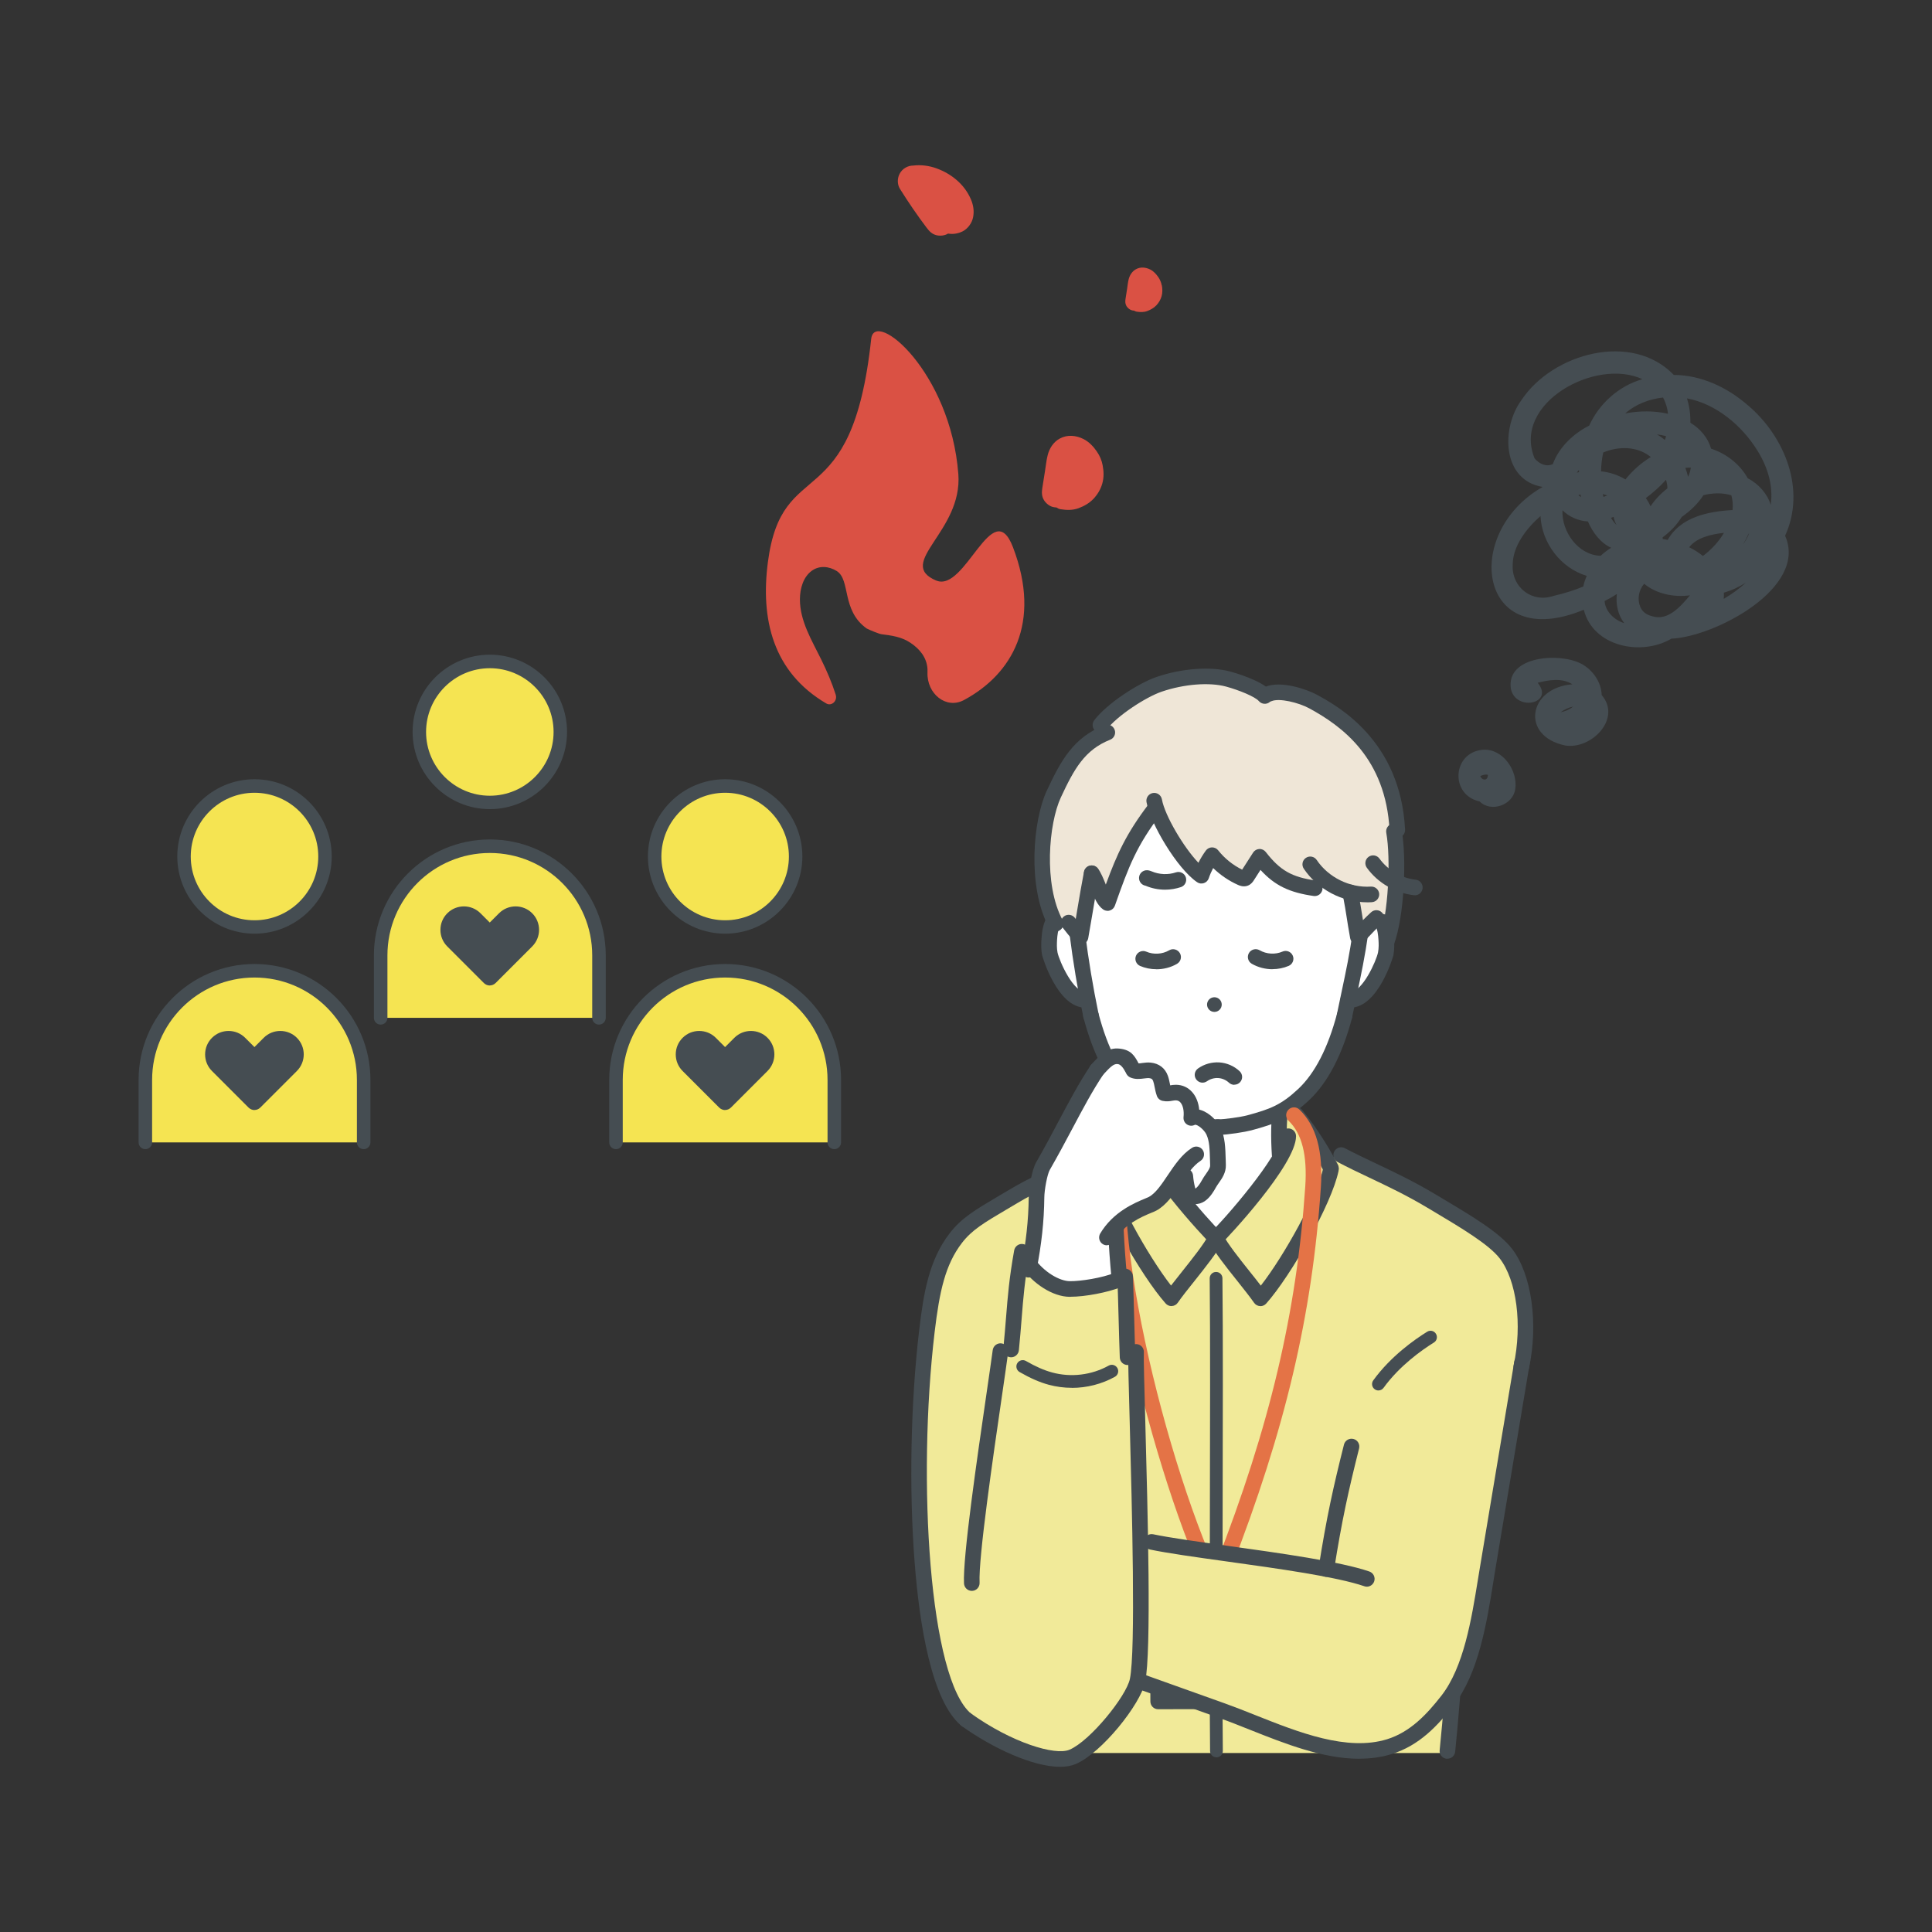 <?xml version="1.0" encoding="UTF-8"?>
<svg id="_レイヤー_1" data-name="レイヤー 1" xmlns="http://www.w3.org/2000/svg" viewBox="0 0 300 300">
  <rect x="0" y="0" width="300" height="300" fill="#333333" stroke="none"/>
  <defs>
    <style>
      .cls-1 {
        fill: #fff;
      }

      .cls-2 {
        fill: #e47346;
      }

      .cls-3 {
        fill: #efe6d7;
      }

      .cls-4 {
        fill: #454d52;
      }

      .cls-5 {
        fill: #da5144;
      }

      .cls-6 {
        fill: #f5e452;
      }

      .cls-7 {
        fill: #f1ea99;
      }
    </style>
  </defs>
  <g>
    <g>
      <g>
        <polygon class="cls-1" points="179.25 169.56 179.03 180.09 188.57 192.69 198.84 179.67 198.84 170 179.25 169.56"/>
        <path class="cls-7" d="M224.75,272.21h-66.93l-7.77-5.16s-8.6-6.17-7.34-47.55c0,0,.15-23.85,5.92-27.92,5.76-4.07,10.67-7.81,22.26-11.61l6.69-8.23,1.67,1.01-.22,7.34,9.78,11.49,10.03-11.91-.25-6.52,1.44-1.84,5.91,8.74,2.3-.69s18.65,9.12,22.12,12.21c3.47,3.1,8.53,4.67,5.26,24.25-3.27,19.57-10.87,56.38-10.87,56.38Z"/>
      </g>
      <g>
        <path class="cls-4" d="M188.81,193.46c-.3,0-.59-.11-.83-.33-.98-.92-11.61-12.27-11.61-16.7,0-.67.54-1.21,1.21-1.21s1.21.54,1.21,1.21c0,2.87,8.75,12.97,10.84,14.94.49.46.51,1.22.06,1.71-.24.25-.56.38-.88.38Z"/>
        <path class="cls-4" d="M181.9,202.81c-.34,0-.67-.15-.9-.41-3.81-4.29-10.18-15.46-11.23-20.59-.13-.66.29-1.29.94-1.43.66-.13,1.29.29,1.43.94.87,4.29,6.08,13.65,9.7,18.3.52-.67,1.1-1.41,1.71-2.17,1.6-2.01,3.42-4.29,4.18-5.76.31-.59,1.04-.83,1.63-.52.59.31.83,1.04.52,1.63-.87,1.68-2.69,3.96-4.44,6.16-1,1.25-1.94,2.43-2.55,3.32-.21.31-.55.5-.92.52-.02,0-.05,0-.07,0Z"/>
        <path class="cls-4" d="M150.06,268.26c-.27,0-.54-.09-.77-.28-4.67-3.84-6.53-15.88-7.26-25.3-.89-11.38-.63-24.89.7-36.13.68-5.75,1.51-10.85,4.72-15.03,1.84-2.39,3.99-3.66,7.56-5.77.56-.33,1.16-.68,1.8-1.06,3.16-1.89,5.84-3,8.43-4.08,1.76-.73,3.42-1.42,5.09-2.3.59-.31,1.32-.09,1.64.5.31.59.09,1.32-.5,1.64-1.77.94-3.48,1.65-5.3,2.4-2.51,1.04-5.11,2.12-8.12,3.92-.64.39-1.25.74-1.81,1.07-3.43,2.03-5.32,3.14-6.87,5.16-2.58,3.36-3.48,7.46-4.24,13.84-2.73,23.01-.83,53.92,5.69,59.28.52.42.59,1.19.17,1.7-.24.29-.59.44-.94.44Z"/>
        <path class="cls-4" d="M236.22,213.48c-.08,0-.17,0-.25-.03-.65-.14-1.07-.78-.93-1.44,1.36-6.35.47-13.18-2.16-16.6-1.67-2.17-5.97-4.73-10.12-7.21l-1.11-.66c-3.24-1.94-6.2-3.34-9.07-4.7-1.71-.81-3.32-1.58-4.89-2.41-.59-.31-.82-1.05-.5-1.64.31-.59,1.05-.82,1.64-.5,1.53.81,3.12,1.56,4.8,2.36,2.91,1.38,5.93,2.81,9.27,4.81l1.1.66c4.55,2.71,8.85,5.27,10.8,7.81,3.03,3.94,4.11,11.59,2.61,18.58-.12.57-.62.96-1.18.96Z"/>
        <path class="cls-4" d="M188.89,272.88c-.54,0-.98-.44-.99-.98-.1-8.75-.06-22.96-.03-36.71.03-13.74.07-27.94-.03-36.68,0-.55.43-1,.98-1,.55-.01,1,.43,1,.98.1,8.75.06,22.96.03,36.71-.03,13.74-.07,27.94.03,36.68,0,.55-.43,1-.98,1,0,0,0,0-.01,0Z"/>
        <path class="cls-4" d="M170.95,182.6c-.19,0-.38-.04-.56-.14-.59-.31-.82-1.04-.51-1.63.75-1.44,2.78-5.13,5.52-8.45.43-.52,1.19-.59,1.7-.16.52.43.59,1.19.16,1.7-2.66,3.23-4.68,6.96-5.24,8.03-.22.41-.64.65-1.07.65Z"/>
        <path class="cls-4" d="M188.81,193.46c-.32,0-.65-.13-.88-.38-.46-.49-.43-1.25.06-1.71,2.1-1.96,10.84-12.06,10.84-14.94,0-.67.54-1.21,1.21-1.21s1.21.54,1.21,1.21c0,4.43-10.63,15.78-11.61,16.7-.23.22-.53.33-.83.33Z"/>
        <path class="cls-4" d="M195.72,202.81s-.05,0-.07,0c-.37-.02-.71-.21-.92-.52-.62-.89-1.56-2.07-2.55-3.32-1.76-2.2-3.57-4.48-4.44-6.16-.31-.59-.07-1.32.52-1.63.59-.31,1.32-.07,1.63.52.76,1.47,2.58,3.75,4.18,5.76.61.76,1.2,1.5,1.71,2.17,3.63-4.65,8.83-14.02,9.7-18.3.13-.66.77-1.08,1.43-.94.66.13,1.08.77.94,1.43-1.05,5.13-7.41,16.3-11.23,20.59-.23.26-.56.41-.9.41Z"/>
        <path class="cls-4" d="M206.67,182.6c-.44,0-.86-.24-1.07-.65-.56-1.07-2.58-4.8-5.24-8.03-.43-.52-.35-1.28.16-1.7.52-.43,1.28-.35,1.7.16,2.74,3.32,4.77,7.01,5.52,8.45.31.59.08,1.32-.51,1.63-.18.09-.37.14-.56.14Z"/>
        <path class="cls-4" d="M178.91,180.58s-.05,0-.08,0c-.67-.04-1.17-.62-1.13-1.29.18-2.75.14-5.12-.12-7.25-.08-.66.39-1.27,1.05-1.35.66-.08,1.27.39,1.35,1.05.29,2.28.33,4.81.14,7.72-.04.64-.57,1.13-1.21,1.13Z"/>
        <path class="cls-4" d="M198.71,180.58c-.63,0-1.16-.49-1.21-1.13-.19-2.91-.15-5.43.14-7.72.08-.66.68-1.13,1.35-1.05.66.08,1.13.69,1.05,1.35-.27,2.13-.31,4.5-.12,7.25.04.67-.46,1.24-1.13,1.29-.03,0-.05,0-.08,0Z"/>
        <path class="cls-4" d="M224.75,273.1s-.08,0-.12,0c-.67-.07-1.15-.66-1.08-1.33.55-5.38.95-10.9,1.37-16.75.34-4.66.68-9.47,1.12-14.26.06-.67.65-1.16,1.31-1.1.67.06,1.16.65,1.1,1.31-.43,4.76-.78,9.57-1.11,14.21-.42,5.87-.83,11.41-1.38,16.82-.06.62-.59,1.09-1.2,1.09Z"/>
        <path class="cls-4" d="M214.04,215.91c-.2,0-.4-.06-.58-.19-.44-.32-.54-.94-.22-1.38,2.69-3.72,6.4-6.33,8.37-7.55.46-.29,1.08-.15,1.36.32.29.46.15,1.08-.32,1.36-1.85,1.15-5.32,3.59-7.81,7.03-.19.27-.5.41-.8.41Z"/>
      </g>
    </g>
    <g>
      <g>
        <path class="cls-1" d="M213.38,142.58s2.67-.62,2.32,4.73c-.35,5.35-4.02,8.25-6.34,8.21,0,0-3.46,22.81-23.95,19.36,0,0-15.25-1.78-16.58-19.65,0,0-7.97-1.14-5.31-12.1,0,0-.15-27.86,26.33-29.36,26.48-1.5,23.53,28.81,23.53,28.81Z"/>
        <path class="cls-3" d="M196.4,108.08s7.82-3.56,14.91,6.47c5.28,7.47,5.48,12.24,5.48,12.24,0,0,1.05,8.8-.5,15.21l-5.46,3.45-1.48-6.55-3.84-1.87s-5.07,3.01-10.18-3.9l-1.95,3.59-5.82-4.04-1.75,3.22-7.01-9.92-6.66,13.73-2.72-3.34-1.4,9.38-2.31-2.66-1.78,1.32s-9.23-18.06,6.76-31.04l.14-1.06s12.07-13.02,25.56-4.23Z"/>
      </g>
      <g>
        <path class="cls-4" d="M188.93,176.22c-1.34,0-4.11-.45-5.03-.7-3.79-1.03-5.91-1.82-8.95-4.66-2.92-2.73-5.18-7.05-6.71-12.85-.17-.65.21-1.31.86-1.48.65-.17,1.31.21,1.48.86,1.41,5.35,3.44,9.28,6.03,11.7,2.67,2.49,4.38,3.13,7.93,4.1.97.26,3.69.66,4.5.61.67-.03,1.24.48,1.27,1.15.03.67-.48,1.24-1.15,1.27-.07,0-.14,0-.22,0Z"/>
        <path class="cls-4" d="M169.4,158.91c-.56,0-1.07-.39-1.18-.97-.9-4.38-1.6-8.59-2.14-12.88-.08-.66.39-1.27,1.05-1.35.66-.08,1.27.39,1.35,1.05.53,4.23,1.22,8.39,2.11,12.7.13.66-.29,1.3-.94,1.43-.08.02-.16.02-.24.02Z"/>
        <path class="cls-4" d="M168.52,156.47c-4.37,0-6.67-8.01-6.69-8.1-.19-.94-.16-1.87-.11-2.57.06-.98.2-2.13.73-3.2.3-.6,1.02-.84,1.62-.55s.84,1.02.55,1.62c-.34.69-.43,1.54-.48,2.27-.03.56-.06,1.29.07,1.95.28,1.35,2.52,6.39,4.47,6.13.66-.09,1.27.38,1.36,1.05.09.66-.38,1.27-1.05,1.36-.16.02-.32.03-.47.03Z"/>
        <path class="cls-4" d="M189.26,176.22c-.08,0-.16,0-.22,0-.67-.03-1.18-.6-1.15-1.27.03-.67.59-1.18,1.27-1.15.82.04,3.54-.35,4.5-.61,3.55-.96,5.26-1.6,7.93-4.1,2.58-2.42,4.61-6.35,6.03-11.7.17-.65.83-1.03,1.48-.86.65.17,1.03.83.86,1.48-1.53,5.79-3.79,10.12-6.71,12.85-3.04,2.84-5.16,3.64-8.95,4.66-.93.25-3.69.7-5.03.7Z"/>
        <path class="cls-4" d="M208.78,158.91c-.08,0-.16,0-.24-.02-.66-.13-1.08-.77-.94-1.43.26-1.27.5-2.39.72-3.44.71-3.34,1.22-5.75,1.8-9.73.1-.66.71-1.12,1.37-1.02.66.1,1.12.71,1.02,1.37-.59,4.05-1.14,6.62-1.83,9.88-.22,1.04-.46,2.15-.72,3.42-.12.57-.62.97-1.18.97Z"/>
        <path class="cls-4" d="M209.67,156.47c-.15,0-.31,0-.47-.03-.66-.09-1.13-.69-1.05-1.36.09-.66.69-1.13,1.36-1.05.05,0,.09,0,.14,0,1.91,0,4.06-4.82,4.33-6.14.13-.67.11-1.39.07-1.95-.05-.74-.14-1.59-.48-2.27-.3-.6-.05-1.33.55-1.62.6-.3,1.33-.05,1.62.55.53,1.07.67,2.22.73,3.2.04.7.07,1.63-.11,2.57-.02.09-2.31,8.1-6.69,8.1Z"/>
        <path class="cls-4" d="M210.84,146.66c-.12,0-.23-.02-.35-.05-.44-.13-.76-.5-.84-.94-.28-1.57-.42-2.46-.54-3.24-.15-.97-.28-1.8-.63-3.63-.13-.66.3-1.29.96-1.42.66-.13,1.29.3,1.42.96.36,1.88.5,2.78.65,3.73.04.26.08.52.13.81.36-.37.75-.75,1.26-1.22.49-.46,1.26-.43,1.71.06.46.49.43,1.26-.06,1.71-.88.82-1.37,1.34-2.05,2.06-.23.24-.48.51-.77.81-.23.24-.55.37-.88.37Z"/>
        <path class="cls-4" d="M167.79,146.66c-.32,0-.63-.13-.87-.36-.77-.78-1.47-1.69-1.94-2.3-.41-.53-.3-1.29.23-1.7.53-.41,1.29-.3,1.7.23.04.05.08.11.13.17.09-.51.17-1.01.25-1.5.31-1.86.64-3.78,1.03-5.83.13-.66.76-1.09,1.42-.96.66.13,1.09.76.96,1.42-.39,2.02-.71,3.93-1.02,5.78-.22,1.31-.45,2.67-.7,4.07-.08.45-.4.81-.84.94-.12.04-.24.05-.36.05Z"/>
        <path class="cls-4" d="M215.29,147.52c-.14,0-.28-.02-.42-.07-.63-.23-.95-.93-.72-1.55,1.45-3.96,1.83-12.57,1.11-16.59-.12-.66.32-1.29.98-1.41.66-.12,1.29.32,1.41.98.79,4.42.43,13.37-1.22,17.85-.18.49-.64.79-1.14.79Z"/>
        <path class="cls-4" d="M216.98,130.1c-.64,0-1.18-.5-1.21-1.15-.57-11.23-7.39-16.2-12.47-18.96-1.68-.91-4.66-1.62-5.84-1.12-.62.26-1.33-.03-1.59-.64-.26-.62.03-1.33.64-1.59,2.4-1.01,6.46.41,7.94,1.22,3.22,1.75,13.02,7.08,13.73,20.96.03.67-.48,1.24-1.15,1.27-.02,0-.04,0-.06,0Z"/>
        <path class="cls-4" d="M171.97,141.43c-.25,0-.5-.08-.7-.23-.88-.63-1.35-1.81-1.85-3.06-.28-.71-.58-1.44-.87-1.83-.4-.54-.29-1.29.25-1.69.54-.4,1.29-.29,1.69.25.48.65.83,1.53,1.18,2.38.01.04.03.07.04.11,1.74-4.76,3.21-7.99,6.72-12.58.41-.53,1.17-.63,1.7-.23.53.41.63,1.17.23,1.7-3.87,5.06-5.08,8.24-7.24,14.38-.13.36-.41.64-.78.75-.12.04-.24.06-.36.06Z"/>
        <circle class="cls-4" cx="188.57" cy="155.99" r="1.14"/>
        <path class="cls-4" d="M204.16,139.14c-.06,0-.11,0-.17-.01-3.76-.54-6.03-1.61-8.26-4.05l-1.04,1.62c-.13.2-.39.6-.9.81-.69.28-1.32,0-1.55-.1-1.43-.64-2.74-1.53-3.86-2.62-.27.51-.5,1.04-.68,1.58-.12.36-.4.64-.76.76-.36.12-.75.07-1.06-.15-3.08-2.09-7.25-9.08-7.85-12.43-.12-.66.32-1.29.98-1.41.66-.12,1.29.32,1.41.98.46,2.54,3.38,7.45,5.67,9.85.33-.66.71-1.29,1.15-1.89.22-.31.58-.49.95-.5.38,0,.74.16.97.46,1,1.26,2.28,2.29,3.72,3l1.7-2.65c.21-.33.57-.54.96-.56.39-.02.77.16,1.01.47,2.22,2.86,4.04,3.9,7.77,4.43.66.09,1.12.71,1.03,1.37-.09.6-.6,1.04-1.2,1.04Z"/>
        <path class="cls-4" d="M170.87,113.79c-.25,0-.51-.08-.73-.25-.53-.4-.64-1.16-.23-1.7,1.97-2.59,6.83-5.75,9.7-6.73,3.89-1.33,8.36-1.66,11.4-.84.5.13,4.9,1.36,6.31,3.02.43.51.37,1.27-.14,1.71-.51.43-1.27.37-1.71-.14-.58-.68-3.1-1.71-5.09-2.25-2.61-.7-6.53-.39-9.99.79-2.48.85-6.92,3.74-8.56,5.9-.24.31-.6.48-.97.48Z"/>
        <path class="cls-4" d="M163.93,144.63c-.43,0-.85-.23-1.07-.64-3.38-6.32-2.46-16.61-.32-21.2,2.22-4.76,4.16-8.28,8.96-10.18.62-.25,1.33.06,1.57.68.25.62-.06,1.33-.68,1.57-3.98,1.58-5.61,4.57-7.66,8.96-1.88,4.04-2.72,13.47.26,19.04.32.59.09,1.32-.5,1.64-.18.1-.38.14-.57.14Z"/>
        <path class="cls-4" d="M212.29,140.11c-3.87,0-7.67-1.99-9.84-5.22-.37-.55-.23-1.31.33-1.68.55-.37,1.31-.23,1.68.33,1.83,2.72,5.14,4.34,8.41,4.13.66-.04,1.24.46,1.29,1.13.04.67-.46,1.24-1.13,1.29-.25.02-.49.02-.74.02Z"/>
        <path class="cls-4" d="M219.69,139.01s-.09,0-.13,0c-2.88-.32-5.62-1.91-7.32-4.27-.39-.54-.27-1.3.27-1.69.54-.39,1.3-.27,1.69.27,1.31,1.81,3.41,3.03,5.63,3.28.66.07,1.14.67,1.07,1.34-.07.62-.59,1.08-1.2,1.08Z"/>
        <path class="cls-4" d="M179.55,150.5c-.87,0-1.73-.17-2.52-.51-.61-.27-.89-.98-.63-1.59.27-.61.98-.89,1.59-.63,1.13.49,2.5.41,3.56-.21.58-.34,1.32-.14,1.66.44.34.58.14,1.32-.44,1.66-.97.57-2.1.85-3.22.85Z"/>
        <path class="cls-4" d="M197.59,150.5c-1.12,0-2.25-.29-3.22-.85-.58-.34-.77-1.08-.44-1.66.34-.58,1.08-.77,1.66-.44,1.07.62,2.43.7,3.56.21.61-.27,1.33.02,1.59.63.27.61-.02,1.33-.63,1.59-.79.34-1.66.51-2.52.51Z"/>
        <path class="cls-4" d="M191.66,168.45c-.3,0-.59-.11-.83-.33-.45-.42-1.05-.68-1.66-.72-.61-.04-1.25.14-1.74.49-.55.39-1.3.26-1.69-.29-.39-.55-.26-1.3.29-1.69.96-.68,2.13-1.01,3.31-.94,1.17.08,2.29.56,3.15,1.37.49.46.52,1.22.06,1.71-.24.26-.56.38-.89.38Z"/>
        <path class="cls-4" d="M180.91,138.15c-1.04,0-2.09-.21-3.04-.62h-.01c-.6-.11-1.03-.65-.99-1.27.04-.67.62-1.17,1.29-1.13.3.02.52.12.66.17,1.19.51,2.56.57,3.78.16.63-.21,1.32.13,1.53.76.21.63-.13,1.32-.76,1.53-.79.26-1.62.4-2.45.4ZM178,137.54s0,0,0,0c0,0,0,0,0,0Z"/>
      </g>
    </g>
    <g>
      <path class="cls-2" d="M189.97,244.5c-.15,0-.29-.03-.44-.08-.62-.24-.93-.94-.69-1.57,8.36-21.49,12.5-39.01,13.84-58.59.33-4.88-.51-8.23-2.59-10.23-.48-.46-.5-1.23-.03-1.71.46-.48,1.23-.5,1.71-.03,2.63,2.53,3.71,6.5,3.33,12.14-1.35,19.84-5.54,37.57-13.99,59.3-.19.48-.64.77-1.13.77Z"/>
      <path class="cls-2" d="M187.46,244.83c-.47,0-.91-.27-1.11-.73-4.5-10.3-9.25-26.34-11.84-39.9-2.29-12.04-3.92-27.35,1.35-31.96.5-.44,1.27-.39,1.71.11.44.5.39,1.27-.11,1.71-7.34,6.42,1.74,47.59,11.11,69.07.27.61-.01,1.33-.63,1.59-.16.07-.32.1-.48.1Z"/>
      <g>
        <rect class="cls-1" x="179.82" y="251.17" width="19.57" height="13.01" transform="translate(379.88 514.86) rotate(179.85)"/>
        <path class="cls-4" d="M179.84,265.41c-.67,0-1.21-.54-1.21-1.21l-.03-13.01c0-.32.13-.63.35-.86.23-.23.53-.36.86-.36l19.57-.05h0c.67,0,1.21.54,1.21,1.21l.03,13.01c0,.32-.13.63-.35.86-.23.23-.53.36-.86.36l-19.57.05h0ZM181.02,252.4l.03,10.59,17.15-.04-.03-10.59-17.15.04Z"/>
      </g>
      <g>
        <rect class="cls-4" x="186.98" y="243.89" width="4.07" height="7.27" transform="translate(378.66 494.58) rotate(179.85)"/>
        <path class="cls-4" d="M186.99,252.38c-.67,0-1.21-.54-1.21-1.21l-.02-7.27c0-.32.13-.63.35-.86.23-.23.53-.36.86-.36h4.07s0-.01,0-.01c.67,0,1.21.54,1.21,1.21l.02,7.27c0,.32-.13.63-.35.86-.23.23-.53.36-.86.36h-4.07s0,.01,0,.01ZM188.19,245.11v4.85s1.66,0,1.66,0v-4.85s-1.66,0-1.66,0Z"/>
      </g>
    </g>
    <g>
      <path class="cls-7" d="M177.06,239.43l-.43,21.52,27.33,9.87s11.47,4.2,17.23-2.58c5.75-6.78,7.52-10.84,9-19.81,1.49-8.98,2.2-13.23,2.2-13.23l-24.14-3.15-2.3,11.24-28.89-3.86Z"/>
      <g>
        <path class="cls-4" d="M212.24,246.38c-.13,0-.26-.02-.39-.07-4.27-1.47-13.4-2.74-21.45-3.86-4.69-.65-9.12-1.27-11.83-1.84-.65-.14-1.07-.78-.94-1.43.14-.65.78-1.07,1.43-.94,2.63.55,7.02,1.16,11.67,1.81,8.16,1.14,17.41,2.43,21.9,3.97.63.22.97.91.75,1.54-.17.5-.64.82-1.14.82Z"/>
        <path class="cls-4" d="M211.06,273.1c-5.64,0-11.56-2.35-16.94-4.49-1.65-.66-3.21-1.28-4.73-1.82l-12.65-4.52c-.63-.23-.96-.92-.73-1.55.22-.63.92-.96,1.55-.73l12.65,4.52c1.56.56,3.14,1.18,4.81,1.85,6.64,2.64,14.16,5.62,20.36,3.71,3.64-1.13,6.2-3.91,8.42-6.74,3.5-4.46,4.7-11.96,5.68-17.99.11-.68.22-1.35.33-2l5.33-31.93c.11-.66.73-1.11,1.39-.99.66.11,1.1.73.99,1.39l-5.33,31.93c-.11.64-.21,1.3-.32,1.98-1.01,6.3-2.28,14.14-6.16,19.09-2.46,3.15-5.33,6.24-9.61,7.56-1.63.51-3.32.72-5.03.72Z"/>
        <path class="cls-4" d="M205.95,244.85c-.06,0-.13,0-.19-.01-.66-.1-1.11-.72-1.01-1.38,1.24-7.89,2.3-12.63,3.94-19.14.16-.65.82-1.04,1.47-.88.65.16,1.04.82.88,1.47-1.62,6.43-2.67,11.12-3.9,18.92-.09.6-.61,1.02-1.19,1.02Z"/>
      </g>
    </g>
    <g>
      <path class="cls-1" d="M159.98,195.82l1.5-13.44,9.28-16.72s2.58-3.64,5.05.17c0,0,4.79-.67,4.85,3.79,0,0,4.28-.79,3.86,3.53l3.79,1.78.92,5.81s-2.14,6.13-3.76,4.61c-1.62-1.52-2.17-3.49-2.17-3.49,0,0-3.46,4.55-3.67,4.67-.21.12-6.37,3.56-6.32,3.79.05.23.32,8.43.32,8.43,0,0-10.62,4.66-13.65-2.93Z"/>
      <g>
        <path class="cls-4" d="M156.99,210.75s-.08,0-.12,0c-.67-.07-1.15-.66-1.08-1.33.19-1.85.31-3.38.43-4.86.26-3.24.48-6.04,1.26-10.4.12-.66.75-1.1,1.41-.98.66.12,1.1.75.98,1.41-.76,4.25-.98,6.99-1.23,10.17-.12,1.49-.24,3.03-.43,4.91-.06.62-.59,1.09-1.2,1.09Z"/>
        <path class="cls-4" d="M175.09,211.96c-.65,0-1.18-.51-1.21-1.16-.06-1.55-.13-3.96-.19-6.3-.06-2.32-.13-4.72-.19-6.24-.03-.67.49-1.23,1.16-1.26.66-.03,1.23.49,1.26,1.16.06,1.54.13,3.95.19,6.28.06,2.33.13,4.74.19,6.26.03.67-.49,1.23-1.16,1.26-.02,0-.03,0-.05,0Z"/>
        <path class="cls-4" d="M166.44,215.5c-1.21,0-2.43-.16-3.61-.48-1.4-.38-2.83-1.01-4.51-1.97-.47-.27-.64-.88-.37-1.35.27-.47.88-.64,1.35-.37,1.53.88,2.81,1.44,4.05,1.78,2.94.81,6.15.42,8.81-1.06.48-.27,1.08-.09,1.35.39.27.48.09,1.08-.39,1.35-2.04,1.13-4.37,1.72-6.69,1.72Z"/>
        <path class="cls-4" d="M150.9,247.03c-.64,0-1.17-.5-1.21-1.15-.21-4.05,2.03-19.43,3.51-29.6.4-2.76.75-5.14.95-6.64.09-.66.7-1.13,1.36-1.04.66.09,1.13.7,1.04,1.36-.2,1.52-.55,3.9-.95,6.67-1.38,9.47-3.69,25.32-3.49,29.13.03.67-.48,1.24-1.15,1.27-.02,0-.04,0-.06,0Z"/>
        <path class="cls-4" d="M164.61,274.35c-4.22,0-10.45-2.88-15.26-6.32-.54-.39-.67-1.14-.28-1.69.39-.54,1.14-.67,1.69-.28,6.38,4.55,13.07,6.59,15.32,5.63,3.2-1.36,8.8-8.28,9.37-10.99.92-4.46.32-26.66-.03-39.92-.16-5.74-.27-9.88-.22-10.92.03-.67.6-1.18,1.27-1.15.67.03,1.18.6,1.15,1.27-.05.95.07,5.27.22,10.73.38,14.23.97,35.74-.02,40.48-.72,3.45-6.74,11.01-10.79,12.73-.69.29-1.5.43-2.41.43Z"/>
        <path class="cls-4" d="M185.55,186.99c-.62,0-1.22-.23-1.65-.67-.4-.41-.57-.9-.68-1.36-.19-.73-.31-1.48-.37-2.23-.05-.67.44-1.25,1.11-1.3.66-.05,1.25.44,1.3,1.11.05.61.15,1.23.3,1.82.02.09.04.15.05.19.03,0,.07-.02.1-.05.24-.17.62-.67.88-1.16.21-.39.45-.74.67-1.05.41-.59.66-.96.65-1.33,0-.26-.02-.52-.02-.76-.05-1.74-.08-3-.55-4.02-.37-.8-1.43-1.59-1.78-1.53-.4.22-.87.2-1.25-.05-.38-.25-.58-.7-.53-1.15.1-.94-.08-1.81-.48-2.26-.19-.22-.42-.32-.71-.33-.19,0-.34.03-.54.06-.37.07-.87.16-1.53.02-.41-.09-.74-.38-.88-.77-.19-.54-.28-1.01-.36-1.42-.06-.33-.12-.61-.22-.89-.09-.25-.22-.41-.63-.45-.19-.02-.47.02-.76.05-.63.08-1.41.18-2.17-.16-.25-.11-.46-.31-.59-.55l-.1-.2q-.64-1.25-1.23-1.32c-.59-.07-1,.24-2.36,1.73-.45.49-1.22.53-1.71.08-.49-.45-.53-1.22-.08-1.71,1.34-1.47,2.49-2.73,4.44-2.5,1.72.2,2.27,1.03,2.93,2.29.18,0,.39-.03.57-.06.4-.05.84-.11,1.31-.06,1.3.13,2.25.87,2.67,2.06.16.45.23.85.31,1.23.02.08.03.16.05.24.25-.05.55-.09.93-.09.98.02,1.84.41,2.49,1.15.61.69.98,1.64,1.08,2.71.09.02.19.05.29.08,1.36.44,2.56,1.73,3.05,2.78.68,1.47.72,3.01.78,4.97,0,.24.01.49.02.75.04,1.2-.59,2.09-1.09,2.8-.19.28-.38.54-.51.79-.17.32-.79,1.43-1.63,2.01-.48.34-1.03.5-1.56.5ZM185.66,184.66h0Z"/>
        <path class="cls-4" d="M171.88,193.37c-.21,0-.42-.05-.62-.17-.57-.34-.76-1.08-.42-1.66,2.01-3.38,5.38-4.77,7-5.44.24-.1.48-.2.57-.25,1.04-.57,1.95-1.92,2.91-3.35,1.08-1.6,2.19-3.26,3.78-4.27.56-.36,1.31-.2,1.67.36.36.56.2,1.31-.36,1.67-1.16.75-2.14,2.19-3.08,3.59-1.08,1.61-2.2,3.27-3.76,4.12-.2.11-.46.22-.81.36-1.38.57-4.25,1.75-5.84,4.43-.23.38-.63.59-1.04.59Z"/>
        <path class="cls-4" d="M159.73,198.37c-.08,0-.15,0-.23-.02-.66-.13-1.08-.76-.96-1.42.79-4.06,1.16-7.45,1.2-10.99.01-1.19.43-4.2,1.17-5.48,1.28-2.24,2.4-4.33,3.47-6.36,1.64-3.08,3.18-5.98,4.93-8.6.37-.56,1.12-.71,1.68-.33.56.37.71,1.12.33,1.68-1.68,2.51-3.13,5.24-4.8,8.39-1.08,2.04-2.21,4.15-3.51,6.42-.4.69-.84,3.12-.85,4.3-.04,3.7-.42,7.22-1.24,11.43-.11.58-.62.98-1.19.98Z"/>
        <path class="cls-4" d="M166.23,201.37c-.05,0-.1,0-.15,0-2.58-.03-5.63-1.95-7.6-4.76-.38-.55-.25-1.3.3-1.69.55-.38,1.3-.25,1.69.3,1.69,2.42,4.12,3.7,5.64,3.72,1.74.02,5.01-.5,7.06-1.32.62-.25,1.33.05,1.57.68.25.62-.06,1.33-.68,1.57-2.09.83-5.57,1.49-7.84,1.49Z"/>
        <path class="cls-4" d="M173.78,199.41c-.62,0-1.14-.47-1.2-1.09-.23-2.37-.4-4.78-.51-7.16-.01-.26-.03-.74.25-1.22.34-.57,1.09-.76,1.66-.42.52.31.72.94.51,1.48,0,.01,0,.03,0,.04.11,2.34.28,4.71.5,7.05.06.67-.42,1.26-1.09,1.32-.04,0-.08,0-.12,0ZM174.39,191.18s0,0,0,0c0,0,0,0,0,0Z"/>
      </g>
    </g>
  </g>
  <g>
    <g>
      <g>
        <circle class="cls-6" cx="76.06" cy="113.65" r="10.94" transform="translate(-52.03 161.57) rotate(-76.72)"/>
        <path class="cls-6" d="M93.01,158.05v-9.7c0-9.36-7.59-16.95-16.95-16.95h0c-9.36,0-16.95,7.59-16.95,16.95v9.7h33.9Z"/>
      </g>
      <g>
        <path class="cls-4" d="M76.06,125.64c-6.61,0-11.99-5.38-11.99-11.99s5.38-11.99,11.99-11.99,11.99,5.38,11.99,11.99-5.38,11.99-11.99,11.99ZM76.06,103.76c-5.46,0-9.9,4.44-9.9,9.9s4.44,9.9,9.9,9.9,9.9-4.44,9.9-9.9-4.44-9.9-9.9-9.9Z"/>
        <path class="cls-4" d="M93.01,159.1c-.58,0-1.05-.47-1.05-1.05v-9.7c0-8.77-7.13-15.9-15.9-15.9s-15.9,7.13-15.9,15.9v9.7c0,.58-.47,1.05-1.05,1.05s-1.05-.47-1.05-1.05v-9.7c0-9.92,8.07-18,18-18s18,8.07,18,18v9.7c0,.58-.47,1.05-1.05,1.05Z"/>
        <g>
          <path class="cls-4" d="M77.84,142.17l-1.78,1.78-1.78-1.78c-1.23-1.23-3.23-1.23-4.47,0h0c-1.23,1.23-1.23,3.23,0,4.47l5.68,5.68c.32.32.83.32,1.15,0l5.68-5.68c1.23-1.23,1.23-3.23,0-4.47h0c-1.23-1.23-3.23-1.23-4.47,0Z"/>
          <path class="cls-4" d="M76.06,153.03c-.33,0-.66-.13-.92-.38l-5.68-5.68c-.69-.69-1.07-1.6-1.07-2.58s.38-1.89,1.07-2.58c1.42-1.42,3.73-1.42,5.15,0l1.44,1.44,1.44-1.44c1.42-1.42,3.73-1.42,5.15,0,1.42,1.42,1.42,3.73,0,5.15l-5.68,5.68c-.25.25-.58.38-.92.38ZM72.05,141.73c-.68,0-1.37.26-1.89.78-.51.51-.78,1.18-.78,1.89s.28,1.39.78,1.89l5.68,5.68c.13.13.33.13.46,0l5.68-5.68c1.04-1.04,1.04-2.74,0-3.78-1.04-1.04-2.74-1.04-3.78,0h0l-1.78,1.78c-.19.19-.5.19-.69,0l-1.78-1.78c-.52-.52-1.21-.78-1.89-.78ZM77.84,142.17h0,0Z"/>
        </g>
      </g>
    </g>
    <g>
      <g>
        <circle class="cls-6" cx="39.52" cy="132.99" r="10.94" transform="translate(-98.99 140.9) rotate(-76.72)"/>
        <path class="cls-6" d="M56.47,177.39v-9.7c0-9.36-7.59-16.95-16.95-16.95h0c-9.36,0-16.95,7.59-16.95,16.95v9.7h33.9Z"/>
      </g>
      <g>
        <path class="cls-4" d="M39.52,144.98c-6.61,0-11.99-5.38-11.99-11.99s5.38-11.99,11.99-11.99,11.99,5.38,11.99,11.99-5.38,11.99-11.99,11.99ZM39.52,123.1c-5.46,0-9.9,4.44-9.9,9.9s4.44,9.9,9.9,9.9,9.9-4.44,9.9-9.9-4.44-9.9-9.9-9.9Z"/>
        <path class="cls-4" d="M56.47,178.44c-.58,0-1.05-.47-1.05-1.05v-9.7c0-8.77-7.13-15.9-15.9-15.9s-15.9,7.13-15.9,15.9v9.7c0,.58-.47,1.05-1.05,1.05s-1.05-.47-1.05-1.05v-9.7c0-9.92,8.07-18,18-18s18,8.07,18,18v9.7c0,.58-.47,1.05-1.05,1.05Z"/>
        <g>
          <path class="cls-4" d="M41.3,161.51l-1.78,1.78-1.78-1.78c-1.23-1.23-3.23-1.23-4.47,0h0c-1.23,1.23-1.23,3.23,0,4.47l5.68,5.68c.32.32.83.32,1.15,0l5.68-5.68c1.23-1.23,1.23-3.23,0-4.47h0c-1.23-1.23-3.23-1.23-4.47,0Z"/>
          <path class="cls-4" d="M39.52,172.37c-.33,0-.66-.13-.92-.38l-5.68-5.68c-.69-.69-1.07-1.6-1.07-2.58s.38-1.89,1.07-2.58c1.42-1.42,3.73-1.42,5.15,0l1.44,1.44,1.44-1.44c1.42-1.42,3.73-1.42,5.15,0,1.42,1.42,1.42,3.73,0,5.15l-5.68,5.68c-.25.25-.58.38-.92.38ZM35.5,161.07c-.68,0-1.37.26-1.89.78-.51.51-.78,1.18-.78,1.89s.28,1.39.78,1.89l5.68,5.68c.13.13.33.13.46,0l5.68-5.68c1.04-1.04,1.04-2.74,0-3.78-1.04-1.04-2.74-1.04-3.78,0h0l-1.78,1.78c-.19.19-.5.19-.69,0l-1.78-1.78c-.52-.52-1.21-.78-1.89-.78ZM41.3,161.51h0,0Z"/>
        </g>
      </g>
    </g>
    <g>
      <g>
        <circle class="cls-6" cx="112.6" cy="132.99" r="10.94" transform="translate(-42.7 212.03) rotate(-76.72)"/>
        <path class="cls-6" d="M129.55,177.39v-9.7c0-9.36-7.59-16.95-16.95-16.95h0c-9.36,0-16.95,7.59-16.95,16.95v9.7h33.9Z"/>
      </g>
      <g>
        <path class="cls-4" d="M112.6,144.98c-6.61,0-11.99-5.38-11.99-11.99s5.38-11.99,11.99-11.99,11.99,5.38,11.99,11.99-5.38,11.99-11.99,11.99ZM112.6,123.1c-5.46,0-9.9,4.44-9.9,9.9s4.44,9.9,9.9,9.9,9.9-4.44,9.9-9.9-4.44-9.9-9.9-9.9Z"/>
        <path class="cls-4" d="M129.55,178.44c-.58,0-1.05-.47-1.05-1.05v-9.7c0-8.77-7.13-15.9-15.9-15.9s-15.9,7.13-15.9,15.9v9.7c0,.58-.47,1.05-1.05,1.05s-1.05-.47-1.05-1.05v-9.7c0-9.92,8.07-18,18-18s18,8.07,18,18v9.7c0,.58-.47,1.05-1.05,1.05Z"/>
        <g>
          <path class="cls-4" d="M114.38,161.51l-1.78,1.78-1.78-1.78c-1.23-1.23-3.23-1.23-4.47,0h0c-1.23,1.23-1.23,3.23,0,4.47l5.68,5.68c.32.32.83.32,1.15,0l5.68-5.68c1.23-1.23,1.23-3.23,0-4.47h0c-1.23-1.23-3.23-1.23-4.47,0Z"/>
          <path class="cls-4" d="M112.6,172.37c-.33,0-.66-.13-.92-.38l-5.68-5.68c-.69-.69-1.07-1.6-1.07-2.58s.38-1.89,1.07-2.58c1.42-1.42,3.73-1.42,5.15,0l1.44,1.44,1.44-1.44c1.42-1.42,3.73-1.42,5.15,0,1.42,1.42,1.42,3.73,0,5.15l-5.68,5.68c-.25.25-.58.38-.92.38ZM108.59,161.07c-.68,0-1.37.26-1.89.78-.51.51-.78,1.18-.78,1.89s.28,1.39.78,1.89l5.68,5.68c.13.13.33.13.46,0l5.68-5.68c1.04-1.04,1.04-2.74,0-3.78-1.04-1.04-2.74-1.04-3.78,0h0l-1.78,1.78c-.19.19-.5.19-.69,0l-1.78-1.78c-.52-.52-1.21-.78-1.89-.78ZM114.38,161.51h0,0Z"/>
        </g>
      </g>
    </g>
  </g>
  <g>
    <path class="cls-4" d="M271.46,62.98c-3.18-2.8-7.26-4.74-11.55-4.76-6.53-6.78-18.81-3.36-23.64,3.88-3.18,4.28-3.11,12.46,3.27,13.51-12.59,7.16-10.01,25.87,6.39,19.07,1.44,5.75,8.93,7.25,13.61,4.49,6.68-.28,21.24-7.87,17.65-15.98,3.27-7.14-.02-15.34-5.72-20.21ZM258.23,61.73c.43.75.68,1.65.78,2.52-2.13-.49-4.42-.47-6.64-.06,1.62-1.44,3.75-2.23,5.86-2.46ZM245.09,76.87c.11-.03.23-.05.34-.08.02.13.04.26.06.39-.08-.05-.17-.1-.25-.16.02,0-.07-.07-.15-.15ZM244.84,73.38c.11-.14.22-.28.34-.41,0,.12,0,.23,0,.35-.11.02-.22.04-.33.06ZM255.64,70.48c.25.15.48.31.7.49-1.52.91-2.82,2.09-3.94,3.47-1.18-.69-2.46-1.12-3.79-1.25.02-1,.13-1.96.34-2.93,2.19-.91,4.73-.96,6.69.22ZM258.87,75.25c.03.21.04.38.04.59-1.01.78-1.91,1.72-2.61,2.77-.2-.44-.45-.87-.73-1.27,1.13-.85,2.19-1.79,3.13-2.84.07.24.12.49.17.75ZM264.43,86.33c-.66-.53-1.37-.99-2.14-1.35,1.15-1.49,3.41-2.03,5.41-2.24-.83,1.39-1.96,2.61-3.27,3.59ZM248.89,76.72c.23.06.46.13.69.21-.2.08-.39.16-.6.23-.03-.15-.06-.29-.09-.44ZM271.51,82.88s.04,0,.06.01c-.22.59-.54,1.13-.92,1.64.33-.53.62-1.08.87-1.65ZM269.03,79.2c-3.76.21-8.08,1.07-10.07,4.64-.26-.05-.52-.11-.78-.14,0-.09,0-.18,0-.27,1.18-.87,2.21-1.94,2.96-3.16,1.31-.92,2.51-2.04,3.37-3.38,1.43-.35,2.95-.41,4.33.02.21.71.27,1.47.19,2.3ZM258.52,68.32c-.38-.32-.8-.62-1.22-.87.49.06.95.15,1.41.28-.06.2-.12.4-.19.59ZM250.56,80.26c.09.45.24.87.45,1.25-.34-.31-.61-.68-.86-1.1.14-.05.27-.1.41-.15ZM262.44,73.17c-.08.3-.18.58-.3.85,0,0-.01,0-.02,0-.11-.47-.25-.92-.42-1.37.28-.03.57-.04.85-.04-.03.18-.06.37-.11.55ZM242.62,79.23c1.01,1,2.4,1.65,3.95,1.74.73,1.69,1.92,3.31,3.61,4.09-.58.36-1.13.77-1.62,1.24-3.45-.07-6.1-3.7-5.94-7.07ZM256.57,95.69c-.95-.24-1.51-.66-1.86-1.43-.5-1.17-.28-2.61.6-3.61,1.9,1.58,4.63,2.13,7.11,1.79-1.44,1.71-3.42,4.02-5.86,3.25ZM272.91,69.99c1.61,2.62,2.46,5.48,2.05,8.41-.5-1.69-1.9-3.29-3.56-4.12-1.19-2.14-3.26-3.82-5.71-4.61-.47-1.72-1.71-3.12-3.21-4.03.03-1.29-.15-2.57-.53-3.78,4.54.85,8.55,4.23,10.95,8.12ZM238.29,71.17c-3.52-8.58,9.52-15.67,16.74-12.29-3.68,1.05-6.73,3.82-8.26,7.21-2.46,1.23-4.72,3.4-5.65,5.98-1.03.47-2.13-.04-2.83-.9ZM241.27,92.52c-3.35,1.16-6.56-1.29-6.38-4.82.02-2.93,2.15-5.67,4.32-7.57.19,4.19,3.15,8.08,7.18,9.29-.24.53-.42,1.09-.54,1.66-1.5.62-3.06,1.09-4.58,1.44ZM249.16,93.33c.66-.33,1.3-.69,1.91-1.1-.19,1.57.14,3.24,1.14,4.53-1.56-.48-2.94-1.83-3.05-3.43ZM267.66,92.99c.03-.33.04-.65.02-.96,1.21-.35,2.36-.88,3.42-1.56-1.05.96-2.2,1.8-3.44,2.52Z"/>
    <path class="cls-4" d="M245.5,103.05c-3.26-1.73-11.68-1.25-10.89,3.92.76,3.56,6.81,2.32,4.16-.95,1.75-.45,3.81-.79,5.39.24-6.83.51-8.12,8.04-1.11,9.5,4.06.65,8.81-4.17,5.66-7.83-.06-2.03-1.39-3.92-3.21-4.89ZM237.92,106.35s-.02.02-.03.03c0-.02.01-.05.04-.07,0,.01,0,.03,0,.04ZM237.89,106.39s.02-.01.03-.02c-.01.06-.03.05-.03.02ZM243.21,110.34c-.29.11-.58.2-.88.25.66-.44,1.24-.73,1.96-.88-.3.24-.73.49-1.08.63ZM245.26,108.23s-.02.1-.03.15c0,0,0-.03.03-.15Z"/>
    <path class="cls-4" d="M230.29,116.42c-4.78.37-5.2,7.02-.53,8.03,1.79,1.78,5.2.54,5.53-1.94.43-2.84-1.95-6.3-5-6.09ZM230.97,120.71c-.22.62-.98.3-1.11-.21.38-.14.78-.31,1.19-.18,0,.14-.04.26-.08.39Z"/>
  </g>
  <g>
    <path class="cls-5" d="M145.37,90.15c-6.39-2.73,4.13-7.58,3.44-16.54-1.22-15.94-13.02-25.69-13.53-20.99-3.01,28.09-13.82,17.67-16.04,34.65-1.16,8.85.75,17.08,9.06,21.96.82.48,1.77-.39,1.47-1.34,0,0,0-.02,0-.02-.6-1.88-1.39-3.71-2.25-5.46-1.42-2.91-3.33-5.96-3.31-9.38.01-1.65.52-3.43,1.83-4.39,1.18-.87,2.69-.72,3.89.03,2.18,1.37.7,6.13,4.66,8.93.4.21,1.93.84,2.28.88,1.6.21,3.09.39,4.5,1.33,1.39.92,2.56,2.27,2.65,4.11,0,.16,0,.32,0,.48-.13,3.34,2.91,5.79,5.67,4.3,7.46-4.01,12.09-11.98,7.61-23.71-3.17-8.31-7.4,7.09-11.93,5.15Z"/>
    <path class="cls-5" d="M143.93,35.41c.39.52.78.92,1.43,1.1.57.16,1.34.09,1.85-.24,0,0,0,0,.01,0,.77.14,1.55,0,2.25-.34.81-.41,1.45-1.29,1.63-2.18.19-.97.05-1.88-.33-2.78-.98-2.31-3-3.97-5.33-4.82-1.14-.42-2.43-.59-3.63-.44-.43,0-.84.11-1.21.33-.36.21-.65.5-.86.86-.42.72-.45,1.7,0,2.42,1.31,2.09,2.7,4.13,4.19,6.1Z"/>
    <path class="cls-5" d="M170.34,70.14c-.54-.79-1.22-1.52-2.08-1.96-1.18-.59-2.52-.73-3.72-.07-.97.53-1.6,1.52-1.86,2.58-.2.79-.28,1.63-.41,2.43-.14.89-.28,1.77-.42,2.66-.1.66-.11,1.25.24,1.85.29.5.86.97,1.43,1.1.17.04.35.06.53.07.19.13.4.24.63.27.95.15,1.88.18,2.8-.16.87-.32,1.67-.78,2.31-1.45.63-.67,1.12-1.48,1.37-2.37.27-.95.24-1.88.06-2.83-.13-.74-.45-1.5-.88-2.11Z"/>
    <path class="cls-5" d="M180.39,44.3c-.08-.44-.27-.9-.53-1.27-.33-.47-.73-.92-1.25-1.18-.71-.35-1.52-.44-2.23-.04-.58.32-.96.92-1.12,1.55-.12.48-.17.98-.24,1.46-.08.53-.17,1.06-.25,1.6-.06.4-.06.75.15,1.11.18.3.52.58.86.66.1.02.21.04.32.04.12.08.24.14.38.16.57.09,1.13.11,1.68-.1.52-.19,1-.47,1.39-.87.38-.4.67-.89.82-1.42.16-.57.14-1.13.04-1.7Z"/>
  </g>
</svg>